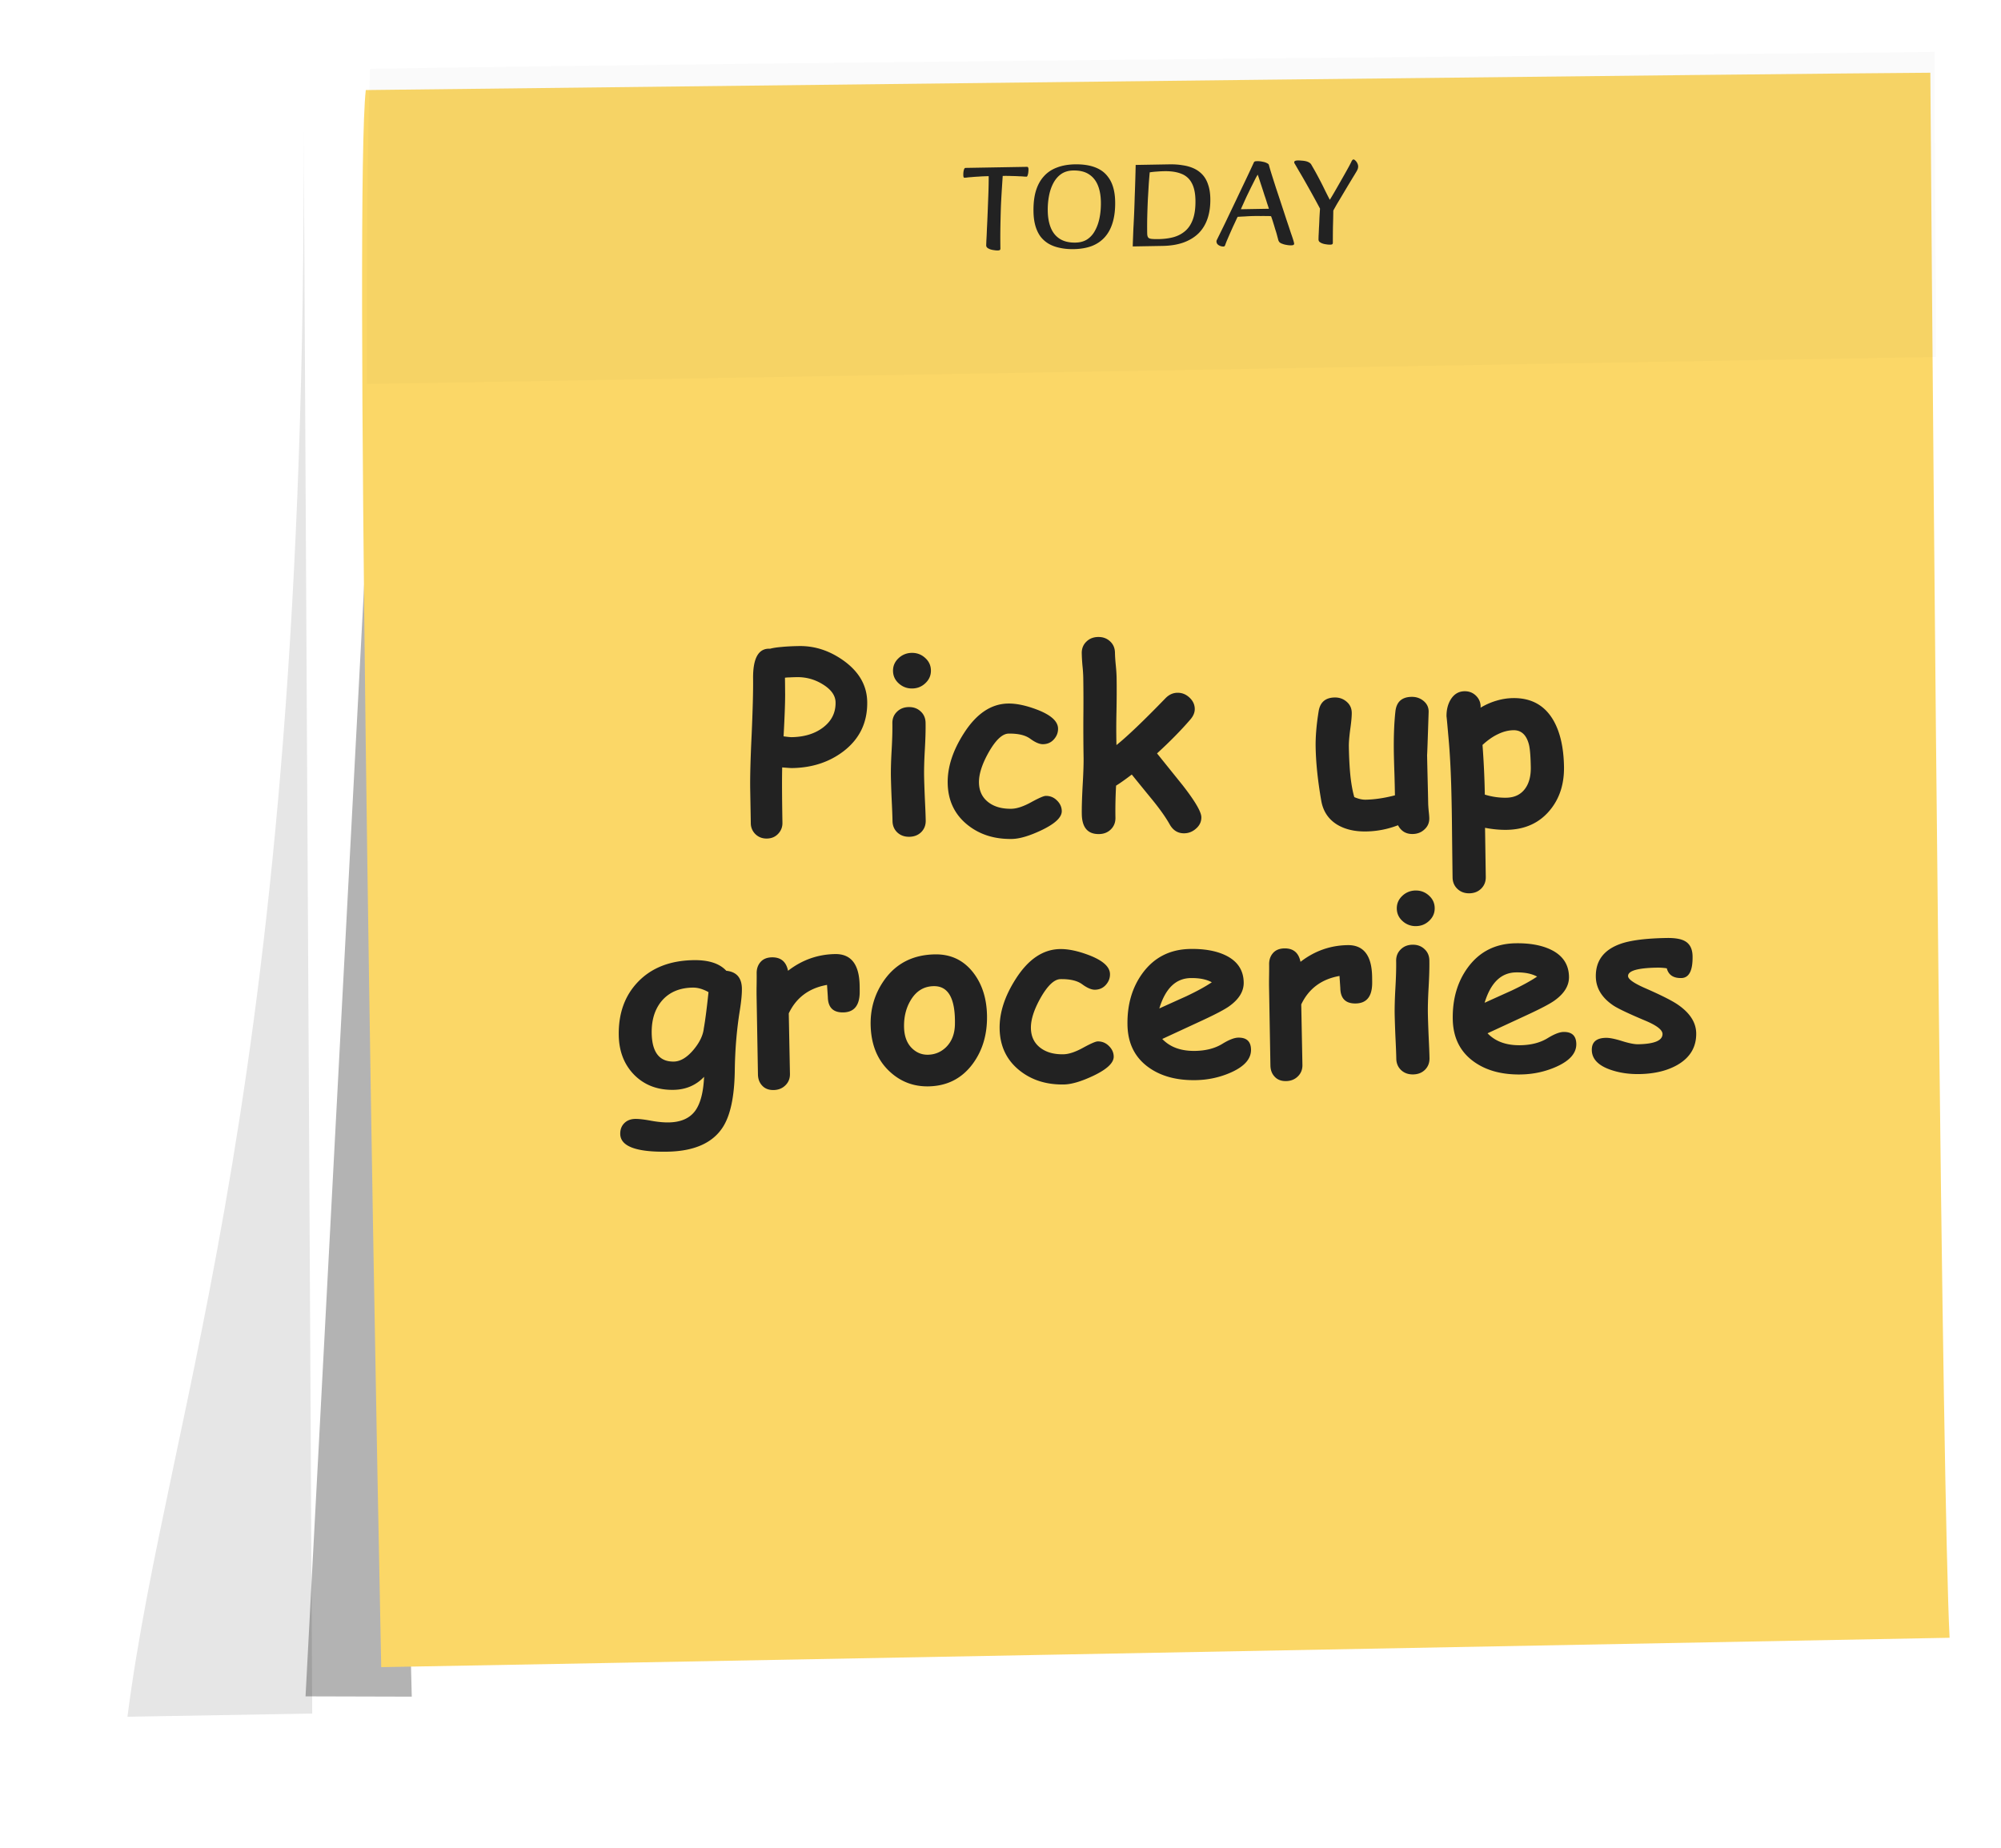 <svg xmlns="http://www.w3.org/2000/svg" width="471" height="435" fill="none"><g filter="url(#a)" opacity=".1"><path fill="#000" d="M71.477 29.998C72.235 256.775 39.695 329.27 30 404.12l43.493-.759-2.016-373.362Z"/></g><g filter="url(#b)" opacity=".3"><path fill="#000" d="M88.825 78.627 71.919 399.32l25.005.068-8.1-320.762Z"/></g><g filter="url(#c)"><path fill="#FBD767" d="M455.368 12.12c-32.696.195-259.134 2.8-368.266 4.078-2.64 22.983 1.319 257.072 3.628 371.244 41.051-.717 263.216-4.908 369.167-6.914-1.75-34.938-3.749-260.163-4.529-368.408Z"/></g><path fill="#222" d="M455.371 12.214c-32.774.497-258.855 2.2-368.259 3.985-.727 19.753-.786 43.832-.732 74.19 41.157-.718 263.067-4.482 369.292-6.367.102-21.404-.399-50.143-.301-71.808Z" opacity=".02"/><path fill="#222" d="M186.497 180.802c-.321.006-1.115-.047-2.382-.157-.067 2.645-.048 6.988.057 13.029.018 1-.317 1.865-1.003 2.595-.686.729-1.566 1.103-2.642 1.122-1.076.019-1.979-.324-2.709-1.029a3.566 3.566 0 0 1-1.093-2.558l-.138-7.901c-.051-2.926.062-7.261.34-13.006.256-5.84.369-10.194.338-13.064-.067-4.908 1.27-7.283 4.011-7.123.639-.181 1.524-.319 2.655-.414 1.131-.115 2.509-.186 4.132-.214 3.7-.065 7.194 1.073 10.483 3.414 3.652 2.618 5.512 5.852 5.58 9.703.084 4.833-1.765 8.708-5.547 11.625-3.355 2.57-7.382 3.896-12.082 3.978Zm1.042-21.403c-.604.01-1.142.029-1.613.056-.453.008-.84.034-1.16.077.015.887.029 2.218.041 3.993-.001 2.096-.123 5.365-.367 9.807.966.134 1.609.198 1.93.193 2.945-.052 5.377-.793 7.297-2.224 2.05-1.527 3.054-3.518 3.011-5.972-.028-1.605-1.025-3.013-2.991-4.225-1.89-1.175-3.939-1.744-6.148-1.705Zm27.21 2.669c-1.208.021-2.263-.367-3.164-1.163-.901-.796-1.362-1.779-1.383-2.95-.02-1.17.406-2.169 1.279-2.996a4.505 4.505 0 0 1 3.122-1.273c1.208-.021 2.253.367 3.136 1.163.901.797 1.362 1.78 1.383 2.95.02 1.171-.406 2.17-1.279 2.997-.854.827-1.886 1.251-3.094 1.272Zm2.769 20.713c.019 1.076.078 2.803.176 5.181.117 2.377.185 4.104.203 5.18.02 1.095-.333 2.007-1.056 2.737-.724.712-1.653 1.077-2.785 1.097-1.133.02-2.074-.313-2.822-.999-.749-.704-1.133-1.604-1.152-2.699-.019-1.076-.086-2.803-.203-5.18a241.405 241.405 0 0 1-.176-5.18c-.029-1.68.028-3.787.173-6.32.145-2.532.202-4.639.173-6.319-.019-1.095.333-1.998 1.057-2.709.724-.73 1.652-1.105 2.785-1.125 1.133-.02 2.073.322 2.822 1.027.748.685 1.132 1.576 1.151 2.671.03 1.68-.028 3.786-.173 6.319-.144 2.533-.202 4.639-.173 6.319Zm20.679 14.708c-4.153.073-7.656-1.046-10.51-3.357-3.007-2.44-4.547-5.699-4.618-9.776-.065-3.757 1.198-7.659 3.79-11.708 2.94-4.621 6.412-6.966 10.414-7.036 1.963-.034 4.266.454 6.908 1.465 3.213 1.247 4.834 2.72 4.864 4.419.016.925-.29 1.752-.92 2.48-.666.786-1.537 1.189-2.613 1.207-.812.014-1.801-.403-2.967-1.251-1.149-.867-2.865-1.281-5.149-1.241-1.453.025-3.005 1.478-4.654 4.358-1.575 2.784-2.346 5.177-2.311 7.178.035 1.982.779 3.527 2.234 4.635 1.378 1.052 3.181 1.559 5.408 1.52 1.265-.022 2.804-.531 4.619-1.525 1.814-.995 2.967-1.497 3.457-1.505 1.02-.018 1.895.335 2.625 1.059.749.723 1.132 1.557 1.148 2.5.026 1.473-1.553 2.973-4.737 4.502-2.846 1.352-5.176 2.045-6.988 2.076Zm40.566-1.331c-1.491.026-2.636-.672-3.435-2.093-.955-1.701-2.378-3.707-4.269-6.015a1183.938 1183.938 0 0 1-4.66-5.725c-1.491 1.14-2.722 2.011-3.694 2.613-.142 2.628-.193 5.14-.151 7.537.019 1.095-.333 2.008-1.057 2.738s-1.652 1.105-2.785 1.125c-2.661.046-4.02-1.516-4.075-4.687-.026-1.492.039-3.721.195-6.688.174-2.987.248-5.226.222-6.717a448.061 448.061 0 0 1-.05-9.375 349.5 349.5 0 0 0-.022-9.347 33.996 33.996 0 0 0-.191-2.857 43.4 43.4 0 0 1-.164-2.886c-.019-1.095.334-1.998 1.058-2.71.723-.73 1.652-1.105 2.784-1.125 1.133-.019 2.073.323 2.822 1.028.749.685 1.132 1.575 1.151 2.67.015.831.079 1.812.193 2.943.115 1.131.179 2.111.193 2.942.04 2.247.029 4.909-.03 7.988a170.639 170.639 0 0 0-.004 7.874c2.532-2.026 6.377-5.7 11.534-11.021.816-.845 1.753-1.277 2.81-1.295 1.057-.019 1.998.352 2.823 1.112.825.76 1.247 1.649 1.265 2.669.015.868-.339 1.714-1.061 2.539-2.184 2.531-4.79 5.182-7.82 7.954l6.022 7.486c2.917 3.745 4.386 6.249 4.408 7.514.019 1.038-.381 1.923-1.2 2.655-.817.751-1.755 1.135-2.812 1.154Zm57.147-18.531c.022 1.265.065 3.172.128 5.72.064 2.548.107 4.454.129 5.719.007.397.045.991.116 1.783.089.772.137 1.357.144 1.753.018 1.057-.354 1.932-1.116 2.626-.743.711-1.671 1.077-2.785 1.096-1.567.028-2.721-.66-3.463-2.064a21.588 21.588 0 0 1-7.481 1.462c-2.68.047-4.946-.48-6.797-1.581-2.08-1.266-3.34-3.142-3.78-5.627-.819-4.706-1.261-8.919-1.326-12.638-.042-2.454.192-5.262.703-8.425.34-2.139 1.596-3.228 3.767-3.266 1.095-.019 2.035.314 2.822.999.785.666 1.188 1.527 1.206 2.584.014.831-.104 2.136-.357 3.916-.233 1.779-.341 3.131-.325 4.056.046 2.661.172 4.991.377 6.989.223 1.979.525 3.617.907 4.913.475.199.931.352 1.367.458.455.105.891.154 1.306.147 2.095-.037 4.393-.379 6.893-1.027a458.255 458.255 0 0 0-.115-4.955 307.381 307.381 0 0 1-.139-4.756c-.068-3.87.053-7.214.363-10.033.244-2.252 1.508-3.397 3.792-3.437 1.114-.019 2.073.313 2.878.998.805.684 1.189 1.556 1.15 2.614-.233 7.198-.354 10.524-.364 9.976Zm18.777 17.716c-1.623.028-3.335-.131-5.135-.477l.173 11.553c.02 1.095-.333 2.008-1.056 2.738-.724.73-1.652 1.105-2.785 1.125-1.133.019-2.073-.323-2.822-1.027-.749-.705-1.133-1.605-1.152-2.699-.015-.888-.058-4.409-.127-10.563a545.772 545.772 0 0 0-.196-11.185c-.128-4.077-.321-7.586-.58-10.527-.354-4.053-.528-5.91-.522-5.571-.027-1.566.298-2.913.977-4.039.79-1.279 1.874-1.93 3.252-1.954 1.057-.019 1.951.324 2.68 1.029.73.705 1.104 1.558 1.121 2.558l-.023.284c1.252-.74 2.508-1.29 3.767-1.652a14.24 14.24 0 0 1 3.841-.605c4.342-.076 7.546 1.709 9.611 5.355 1.54 2.749 2.348 6.332 2.425 10.75.072 4.134-1.048 7.581-3.36 10.34-2.478 2.97-5.841 4.492-10.089 4.567Zm1.545-23.452c-1.189.021-2.392.325-3.609.913-1.218.569-2.44 1.421-3.666 2.556.294 3.885.475 7.781.544 11.689 1.689.518 3.374.762 5.054.733 1.945-.034 3.424-.749 4.438-2.145.922-1.262 1.365-2.951 1.328-5.065-.045-2.548-.189-4.311-.432-5.289-.588-2.294-1.807-3.424-3.657-3.392ZM174.125 237.95c-.715 4.45-1.106 9.14-1.171 14.07-.082 6.101-1.024 10.545-2.826 13.333-2.409 3.725-6.756 5.642-13.042 5.751-7.343.129-11.041-1.261-11.091-4.168-.018-1.038.297-1.884.947-2.537.649-.654 1.512-.99 2.588-1.009.85-.014 2.07.125 3.661.418 1.592.293 3.001.429 4.228.408 2.812-.049 4.874-.945 6.184-2.686 1.255-1.702 1.963-4.387 2.126-8.053a9.594 9.594 0 0 1-3.218 2.266c-1.2.512-2.517.78-3.951.805-3.757.066-6.836-1.098-9.239-3.492-2.383-2.414-3.608-5.527-3.675-9.34-.09-5.135 1.405-9.315 4.483-12.541 3.19-3.341 7.55-5.06 13.081-5.157 1.774-.031 3.307.159 4.599.571 1.291.412 2.341 1.055 3.149 1.928 2.402.241 3.626 1.636 3.67 4.185.022 1.264-.145 3.014-.503 5.248Zm-11.085-5.471c-3.191.056-5.655 1.147-7.393 3.273-1.552 1.934-2.302 4.421-2.249 7.46.039 2.247.494 3.929 1.363 5.047.869 1.118 2.153 1.662 3.852 1.632 1.548-.027 3.09-.951 4.625-2.772 1.443-1.724 2.254-3.419 2.433-5.084.327-1.818.693-4.648 1.098-8.488a8.762 8.762 0 0 0-1.912-.816 6.245 6.245 0 0 0-1.817-.252Zm39.311 1.438c-.12 2.891-1.406 4.358-3.86 4.401-2.379.042-3.59-1.165-3.632-3.619l-.192-2.857c-4.236.754-7.237 2.987-9.004 6.7l.277 14.243c.019 1.076-.333 1.969-1.057 2.681-.724.73-1.652 1.105-2.785 1.125-1.17.02-2.083-.342-2.738-1.086-.616-.669-.933-1.532-.952-2.589l-.323-18.547a82.823 82.823 0 0 1 .011-2.606c.017-1.171.021-2.049.01-2.634-.018-1.057.278-1.941.889-2.65.629-.729 1.529-1.103 2.699-1.123 2.096-.037 3.36 1.017 3.794 3.162 3.298-2.55 6.986-3.86 11.063-3.932 3.776-.066 5.707 2.412 5.795 7.434.017.962.019 1.595.005 1.897Zm16.186 21.811c-3.493.061-6.515-1.085-9.068-3.439-2.801-2.576-4.307-6.052-4.515-10.43-.205-4.169.872-7.908 3.231-11.216 2.802-3.901 6.761-5.896 11.877-5.986 3.776-.065 6.803 1.392 9.084 4.374 2.048 2.683 3.107 6.035 3.178 10.056.076 4.38-1.029 8.138-3.316 11.275-2.563 3.5-6.054 5.289-10.471 5.366Zm1.287-23.589c-2.322.022-4.134 1.111-5.437 3.268-1.102 1.813-1.632 3.918-1.59 6.315.04 2.266.712 3.991 2.017 5.177 1.036.945 2.234 1.405 3.593 1.382 1.642-.029 3.058-.611 4.246-1.746 1.356-1.326 2.061-3.104 2.117-5.333.139-6.083-1.51-9.104-4.946-9.063Zm30.599 23.146c-4.153.072-7.657-1.047-10.511-3.358-3.007-2.44-4.546-5.698-4.617-9.776-.066-3.756 1.197-7.659 3.789-11.707 2.941-4.621 6.412-6.967 10.414-7.037 1.963-.034 4.266.454 6.908 1.466 3.213 1.247 4.835 2.72 4.864 4.419.017.925-.29 1.751-.919 2.48-.666.786-1.538 1.188-2.614 1.207-.811.014-1.8-.403-2.967-1.251-1.148-.868-2.864-1.282-5.149-1.242-1.453.026-3.004 1.478-4.654 4.358-1.575 2.785-2.345 5.178-2.31 7.179.034 1.982.779 3.527 2.233 4.634 1.378 1.052 3.181 1.559 5.408 1.52 1.265-.022 2.805-.53 4.619-1.525 1.814-.995 2.967-1.496 3.458-1.505 1.019-.018 1.894.335 2.624 1.059.749.723 1.132 1.557 1.148 2.501.026 1.472-1.553 2.973-4.736 4.501-2.847 1.353-5.176 2.045-6.988 2.077Zm31.025-1.023c-4.511.078-8.221-.933-11.127-3.035-3.213-2.323-4.858-5.646-4.933-9.969-.083-4.776 1.101-8.838 3.555-12.185 2.729-3.711 6.463-5.608 11.202-5.691 3.284-.057 6.021.424 8.211 1.443 2.875 1.347 4.338 3.493 4.389 6.438.036 2.077-1.092 3.937-3.386 5.582-1.045.755-3.15 1.868-6.315 3.34l-9.469 4.385a8.573 8.573 0 0 0 3.323 2.152c1.292.468 2.769.688 4.43.659 2.53-.044 4.663-.601 6.401-1.67 1.551-.952 2.798-1.437 3.742-1.453 1.963-.034 2.961.902 2.995 2.808.037 2.152-1.509 3.936-4.637 5.35-2.623 1.179-5.417 1.794-8.381 1.846Zm-1.184-24.027c-1.755.03-3.246.642-4.471 1.834-1.226 1.192-2.196 2.965-2.91 5.319 2.117-.962 4.225-1.915 6.323-2.858 2.529-1.196 4.539-2.298 6.032-3.306-1.277-.695-2.935-1.025-4.974-.989Zm42.713 1.577c-.119 2.891-1.406 4.358-3.86 4.401-2.379.041-3.589-1.165-3.632-3.619l-.192-2.858c-4.235.754-7.237 2.988-9.003 6.701l.277 14.242c.018 1.076-.334 1.97-1.058 2.681-.724.73-1.652 1.105-2.785 1.125-1.17.02-2.083-.341-2.738-1.085-.616-.669-.933-1.532-.952-2.589l-.323-18.547c-.01-.586-.007-1.454.011-2.607.017-1.171.021-2.049.011-2.634-.019-1.057.277-1.94.888-2.65.629-.728 1.529-1.103 2.7-1.123 2.095-.037 3.36 1.018 3.794 3.163 3.297-2.55 6.985-3.861 11.063-3.932 3.775-.066 5.707 2.412 5.794 7.433.017.963.019 1.595.005 1.898Zm10.353-13.805a4.506 4.506 0 0 1-3.165-1.163c-.901-.796-1.362-1.779-1.383-2.95-.02-1.17.406-2.169 1.279-2.996a4.505 4.505 0 0 1 3.122-1.273c1.208-.021 2.254.367 3.136 1.163.902.797 1.363 1.78 1.383 2.95.02 1.171-.406 2.17-1.279 2.997-.854.827-1.885 1.251-3.093 1.272Zm2.769 20.713c.018 1.076.077 2.803.175 5.181.117 2.377.185 4.104.204 5.18.019 1.095-.333 2.007-1.057 2.737-.724.712-1.652 1.077-2.785 1.097-1.133.02-2.073-.313-2.822-.999-.748-.704-1.132-1.604-1.151-2.699-.019-1.076-.087-2.803-.204-5.18a248.343 248.343 0 0 1-.176-5.18c-.029-1.68.029-3.787.173-6.32.145-2.532.203-4.639.173-6.319-.019-1.095.334-1.998 1.058-2.709.723-.73 1.652-1.105 2.784-1.125 1.133-.02 2.074.322 2.822 1.027.749.685 1.132 1.576 1.152 2.671.029 1.68-.029 3.786-.173 6.319-.145 2.533-.203 4.639-.173 6.319Zm21.916 14.205c-4.512.079-8.221-.933-11.128-3.035-3.213-2.323-4.857-5.646-4.933-9.969-.083-4.776 1.102-8.837 3.555-12.185 2.73-3.711 6.464-5.608 11.202-5.69 3.285-.058 6.022.423 8.211 1.443 2.875 1.347 4.338 3.493 4.39 6.438.036 2.076-1.093 3.937-3.387 5.582-1.044.755-3.149 1.868-6.315 3.339l-9.469 4.386a8.563 8.563 0 0 0 3.324 2.151c1.292.469 2.769.688 4.43.659 2.529-.044 4.663-.6 6.4-1.669 1.551-.953 2.798-1.437 3.742-1.454 1.963-.034 2.962.902 2.995 2.809.038 2.152-1.508 3.935-4.637 5.349-2.623 1.179-5.416 1.794-8.38 1.846Zm-1.184-24.027c-1.756.031-3.246.642-4.472 1.834-1.225 1.192-2.195 2.965-2.909 5.319 2.117-.962 4.224-1.914 6.323-2.857 2.528-1.196 4.539-2.298 6.032-3.306-1.277-.696-2.935-1.025-4.974-.99Zm38.913 1.332c-1.869.033-3.006-.731-3.411-2.291a13.42 13.42 0 0 0-2.325-.158c-4.55.079-6.814.742-6.792 1.988.013.736 1.399 1.703 4.158 2.901 3.768 1.653 6.321 2.949 7.659 3.889 2.772 1.934 4.179 4.147 4.223 6.639.056 3.247-1.411 5.737-4.402 7.47-2.412 1.382-5.392 2.105-8.941 2.167-2.511.043-4.811-.303-6.901-1.041-2.85-1.008-4.293-2.541-4.329-4.598-.033-1.888 1.074-2.851 3.32-2.891.869-.015 2.129.237 3.781.756 1.652.519 2.921.77 3.808.755 3.832-.067 5.744-.875 5.736-2.423-.017-.963-1.366-2.006-4.048-3.13-3.919-1.65-6.432-2.843-7.54-3.579-2.695-1.822-4.065-4.074-4.112-6.754-.066-3.795 1.9-6.388 5.897-7.779 2.347-.815 5.926-1.265 10.74-1.349 1.888-.033 3.289.188 4.204.663 1.257.639 1.901 1.846 1.932 3.62.06 3.398-.826 5.113-2.657 5.145ZM234.827 58.956a4.76 4.76 0 0 1-.871-.075 4.248 4.248 0 0 1-.874-.194 2.56 2.56 0 0 1-.666-.349.739.739 0 0 1-.28-.565c-.001-.08.012-.47.04-1.17.047-.722.091-1.653.131-2.794.06-1.14.118-2.412.173-3.813.056-1.401.111-2.833.165-4.294.055-1.48.08-2.892.077-4.232l-.18.003c-.8.014-1.53.047-2.189.099a32.84 32.84 0 0 0-1.678.119c-.46.028-.839.065-1.138.11-.28.025-.45.038-.51.039-.1.002-.171-.047-.212-.147a1.44 1.44 0 0 1-.068-.448c-.009-.5.034-.911.128-1.233.095-.322.222-.484.382-.487l14.488-.252c.12-.003.2.046.242.145.062.08.094.219.098.419.004.24-.012.5-.047.78a3.11 3.11 0 0 1-.168.694c-.057.18-.135.272-.235.274-.06 0-.25-.006-.57-.02a13.617 13.617 0 0 0-1.202-.07 32.75 32.75 0 0 0-1.681-.06 31.304 31.304 0 0 0-2.011-.025l-.15.003c-.048.7-.111 1.662-.19 2.884a227.315 227.315 0 0 0-.228 4.114 289.684 289.684 0 0 0-.124 4.893c-.03 1.72-.03 3.441 0 5.16.003.18-.035.301-.114.363-.059.08-.238.124-.538.13Zm17.895-.312c-1.18.02-2.272-.08-3.276-.303-.984-.203-1.86-.528-2.627-.974a6.83 6.83 0 0 1-1.921-1.707c-.512-.711-.907-1.544-1.183-2.5-.277-.975-.427-2.083-.448-3.322-.033-1.86.149-3.474.545-4.84.416-1.388 1.036-2.54 1.86-3.454.824-.934 1.852-1.632 3.084-2.094 1.232-.481 2.658-.736 4.277-.765 1.18-.02 2.262.07 3.246.274.983.203 1.859.527 2.627.974a6.156 6.156 0 0 1 1.921 1.737c.532.69.936 1.524 1.214 2.499.276.955.425 2.053.447 3.293.033 1.86-.159 3.483-.575 4.87-.396 1.368-1.006 2.518-1.83 3.453-.824.934-1.852 1.643-3.083 2.124-1.233.462-2.659.707-4.278.735Zm.423-1.538c1.1-.019 2.025-.275 2.777-.768.771-.514 1.389-1.215 1.854-2.103.484-.889.836-1.905 1.056-3.049.221-1.144.319-2.356.297-3.636-.027-1.58-.281-2.925-.76-4.037-.48-1.112-1.195-1.96-2.145-2.543-.931-.584-2.136-.863-3.615-.837-1.08.019-2.006.285-2.777.799-.751.513-1.369 1.214-1.853 2.102-.485.889-.837 1.905-1.057 3.05a17.08 17.08 0 0 0-.297 3.605c.027 1.56.28 2.905.76 4.037.48 1.112 1.194 1.96 2.145 2.543.95.584 2.155.863 3.615.837Zm13.488.905c-.004-.2.008-.66.036-1.38l.103-2.673a252.775 252.775 0 0 0 .318-7.597 436.416 436.416 0 0 0 .228-7.535l7.949-.139c1.12-.02 2.161.053 3.124.216.983.143 1.867.397 2.654.764a6.32 6.32 0 0 1 2.036 1.494c.571.63 1.005 1.413 1.301 2.348.316.915.485 1.992.507 3.232.03 1.74-.183 3.293-.639 4.662-.456 1.368-1.156 2.53-2.099 3.487-.944.936-2.132 1.667-3.563 2.192-1.411.505-3.057.774-4.936.806l-7.019.123Zm6.091-1.727c1.319-.023 2.517-.184 3.592-.482 1.074-.32 1.996-.825 2.764-1.519.768-.693 1.351-1.624 1.751-2.79.4-1.168.585-2.621.554-4.361-.029-1.7-.323-3.055-.881-4.065a4.528 4.528 0 0 0-2.408-2.149c-1.068-.441-2.411-.648-4.031-.62-.6.011-1.19.041-1.769.091-.559.03-1.118.09-1.677.18a217.7 217.7 0 0 0-.222 2.764 800.11 800.11 0 0 1-.208 3.544 199.66 199.66 0 0 0-.141 3.963 95.282 95.282 0 0 0-.018 4.141c.007.38.072.67.196.867.123.198.375.323.756.377.401.053.982.073 1.742.06Zm15.251 1.745c-.4.006-.772-.097-1.116-.311-.344-.214-.519-.511-.525-.891a.862.862 0 0 1 .026-.21l.145-.303c.27-.545.637-1.291 1.101-2.24a152.97 152.97 0 0 0 1.563-3.237l1.766-3.692c.598-1.27 1.177-2.49 1.737-3.66.559-1.17 1.051-2.21 1.476-3.117.424-.907.742-1.593.954-2.057.057-.14.126-.232.205-.273.099-.062.288-.095.568-.1a5.31 5.31 0 0 1 1.293.127c.421.073.773.187 1.056.342.282.135.435.282.458.442.128.498.341 1.224.638 2.179.296.935.635 2 1.016 3.193.401 1.193.812 2.436 1.235 3.729.422 1.272.824 2.496 1.204 3.67a202.35 202.35 0 0 1 1.045 3.132c.316.894.537 1.56.665 1.998.043.18.075.309.097.389.021.06.032.119.033.179.002.14-.036.24-.115.302-.078.081-.278.125-.598.13-.36.007-.72-.027-1.082-.1a4.174 4.174 0 0 1-.964-.254 2.029 2.029 0 0 1-.666-.348 3.065 3.065 0 0 1-.185-.267 1.469 1.469 0 0 1-.158-.447 34.397 34.397 0 0 1-.257-.956 18.7 18.7 0 0 0-.414-1.373 67.6 67.6 0 0 0-.477-1.582 28.789 28.789 0 0 0-.507-1.521c-.221-.037-.551-.05-.991-.043a31.85 31.85 0 0 0-1.44-.005 40.564 40.564 0 0 0-3.749.096 81.67 81.67 0 0 0-1.679.089c-.078.121-.213.394-.405.817-.193.423-.425.918-.695 1.482l-.779 1.754c-.25.585-.481 1.119-.692 1.603a26.28 26.28 0 0 0-.402 1.057.717.717 0 0 1-.117.182c-.039.06-.128.092-.268.095Zm4.107-8.774 6.599-.115a58.211 58.211 0 0 0-.443-1.342 36.537 36.537 0 0 0-.603-1.85 116.66 116.66 0 0 0-.634-1.97c-.211-.636-.401-1.212-.57-1.73a58.062 58.062 0 0 0-.38-1.133c-.195.283-.428.698-.699 1.242-.27.545-.57 1.14-.899 1.786a174.63 174.63 0 0 1-.955 1.967c-.309.666-.588 1.28-.838 1.845a42.02 42.02 0 0 0-.578 1.3Zm20.995 8.335a4.9 4.9 0 0 1-.901-.074 4.255 4.255 0 0 1-.874-.195 2.563 2.563 0 0 1-.666-.348.739.739 0 0 1-.28-.565c-.001-.08.004-.36.015-.84.032-.501.061-1.122.088-1.862a75.22 75.22 0 0 0 .109-2.313c.046-.82.093-1.582.141-2.283a194.775 194.775 0 0 0-1.984-3.655c-.62-1.11-1.177-2.1-1.673-2.972a96.803 96.803 0 0 0-1.299-2.227c-.35-.614-.619-1.08-.804-1.397a3.345 3.345 0 0 0-.216-.356.721.721 0 0 1-.096-.298.311.311 0 0 1 .175-.303c.119-.083.358-.127.718-.133.24-.004.52.011.841.045.34.014.671.059.992.133.322.075.604.19.846.345.243.156.417.353.521.591a70.75 70.75 0 0 1 1.735 3.12 71.476 71.476 0 0 1 1.429 2.826c.435.873.808 1.606 1.119 2.2.331-.525.7-1.142 1.108-1.849a518.239 518.239 0 0 0 2.474-4.334 93.86 93.86 0 0 0 .989-1.787c.271-.505.446-.848.522-1.03.097-.181.175-.303.234-.364.079-.08.158-.122.238-.124.14-.002.291.085.455.262.182.157.336.365.46.623.125.257.189.506.194.746.002.16-.025.34-.081.542a3.372 3.372 0 0 1-.318.665 55.11 55.11 0 0 1-.788 1.304l-1.137 1.88a750.73 750.73 0 0 1-1.283 2.153c-.427.728-.845 1.425-1.253 2.092a58.004 58.004 0 0 0-.99 1.758c-.017 1.3-.045 2.581-.083 3.842-.018 1.24-.027 2.47-.025 3.69.003.18-.035.302-.114.363-.059.081-.238.124-.538.13Z"/><defs><filter id="a" width="103.492" height="434.117" x="0" y="0" color-interpolation-filters="sRGB" filterUnits="userSpaceOnUse"><feFlood flood-opacity="0" result="BackgroundImageFix"/><feBlend in="SourceGraphic" in2="BackgroundImageFix" result="shape"/><feGaussianBlur result="effect1_foregroundBlur_9920_24429" stdDeviation="15"/></filter><filter id="b" width="65" height="360.766" x="51.922" y="58.625" color-interpolation-filters="sRGB" filterUnits="userSpaceOnUse"><feFlood flood-opacity="0" result="BackgroundImageFix"/><feBlend in="SourceGraphic" in2="BackgroundImageFix" result="shape"/><feGaussianBlur result="effect1_foregroundBlur_9920_24429" stdDeviation="10"/></filter><filter id="c" width="383.672" height="385.32" x="80.227" y="12.121" color-interpolation-filters="sRGB" filterUnits="userSpaceOnUse"><feFlood flood-opacity="0" result="BackgroundImageFix"/><feColorMatrix in="SourceAlpha" result="hardAlpha" values="0 0 0 0 0 0 0 0 0 0 0 0 0 0 0 0 0 0 127 0"/><feOffset dx="-1" dy="5"/><feGaussianBlur stdDeviation="2.5"/><feComposite in2="hardAlpha" operator="out"/><feColorMatrix values="0 0 0 0 0 0 0 0 0 0 0 0 0 0 0 0 0 0 0.3 0"/><feBlend in2="BackgroundImageFix" result="effect1_dropShadow_9920_24429"/><feBlend in="SourceGraphic" in2="effect1_dropShadow_9920_24429" result="shape"/></filter></defs></svg>